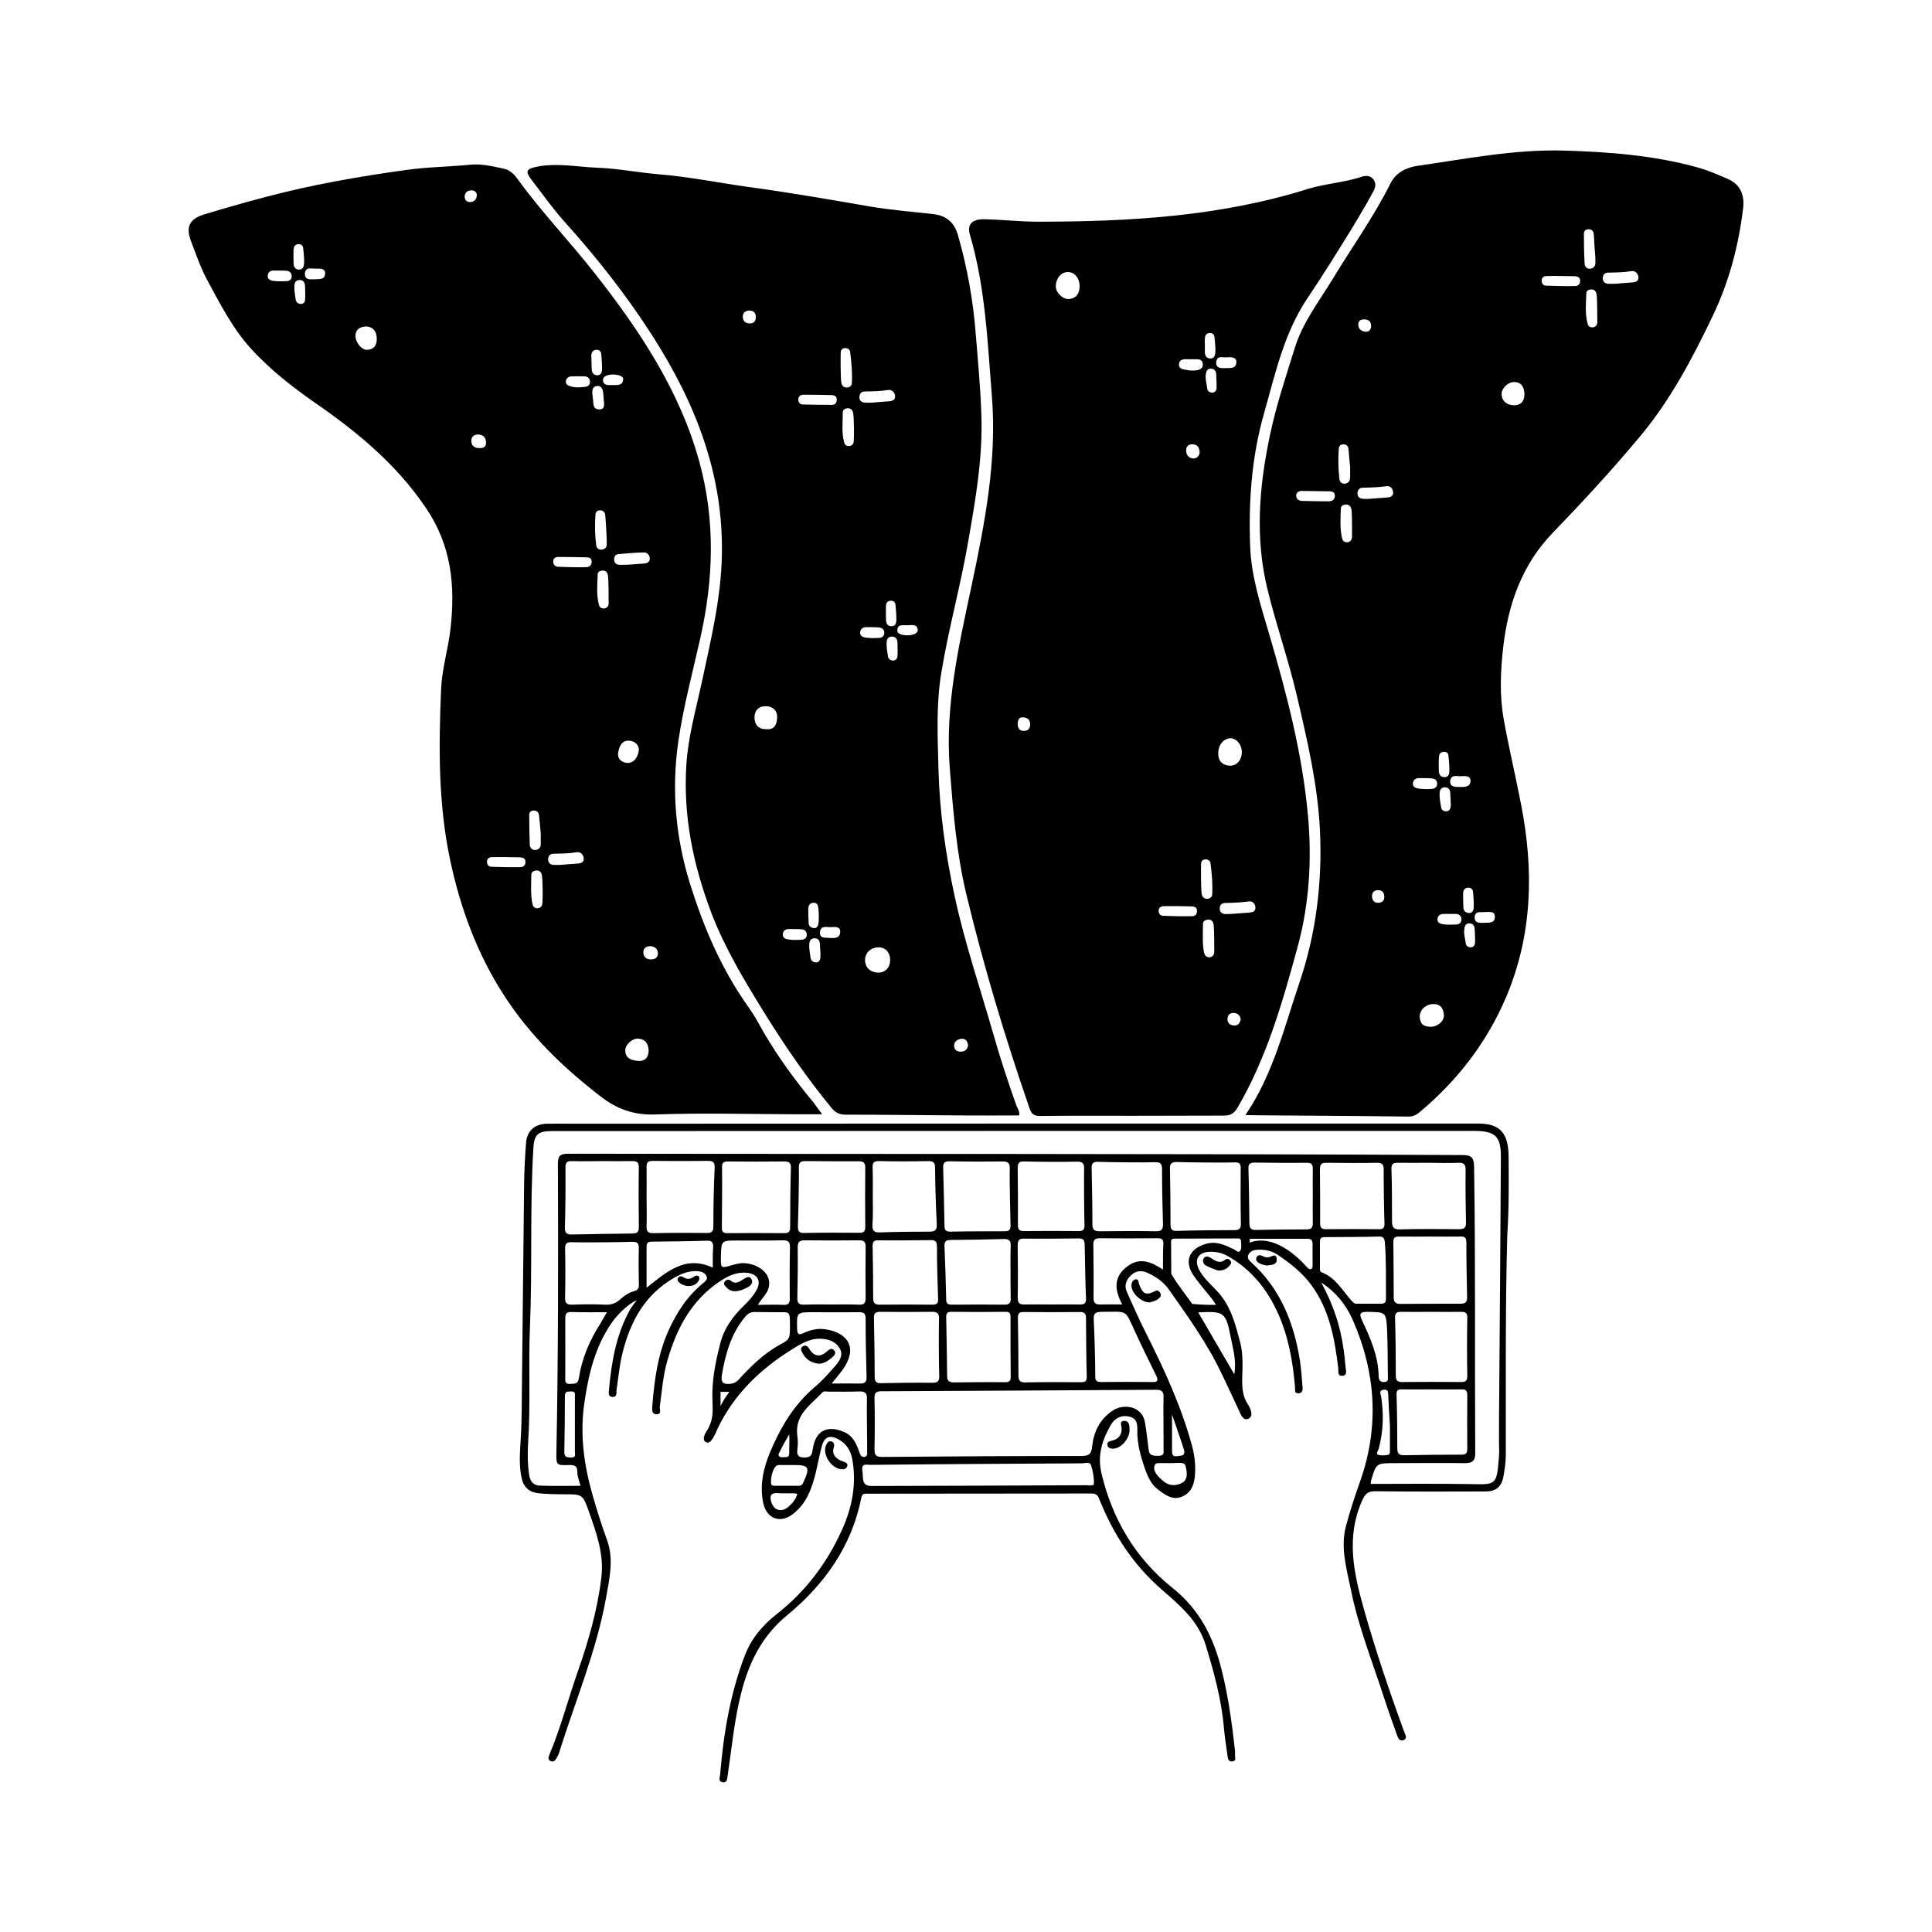 <?xml version="1.0" encoding="utf-8"?>
<!-- Generator: Adobe Illustrator 27.0.0, SVG Export Plug-In . SVG Version: 6.00 Build 0)  -->
<svg version="1.1" id="Layer_1" xmlns="http://www.w3.org/2000/svg" xmlns:xlink="http://www.w3.org/1999/xlink" x="0px" y="0px"
	 viewBox="0 0 1024 1024" style="enable-background:new 0 0 1024 1024;" xml:space="preserve">
<g>
	<path d="M600.4,591.4c-16.3,0-32.7-0.1-49,0.1c-3.2,0-4.7-0.9-5.7-4c-12.8-37-24.1-74.5-33.3-112.6c-5.4-22.1-7.2-44.8-9-67.6
		c-2.6-33.3,4.8-65,11.6-97.1c7-33,13.5-66.3,10.7-100.4c-2.3-28.6-3.4-57.4-11.6-85.3c-1.7-5.6,1.2-8.4,7.5-8.3
		c9.5,0.2,18.9,1.3,28.4,1.3c48.4,0,96.4-2.7,143-17.3c9.4-2.9,19.3-3.4,28.7-6.5c1.9-0.6,4.3-0.9,6,1.1c1.8,2.1,1.4,4.4,0.3,6.5
		c-3.7,6.7-7.5,13.3-11.5,19.8c-7.6,12.3-15.2,24.6-23.3,36.6c-12.7,18.8-17.3,40.5-23.3,61.6c-6.5,22.9-8.2,46.5-7.3,70.2
		c0.6,16.3,5.7,31.6,10.2,47c9.2,31.3,17.4,62.8,20.4,95.3c2.2,23.6,0.8,47.3-5.5,70.3c-8,29.3-16.3,58.5-31.8,85
		c-1.9,3.2-3.8,4.2-7.4,4.2C632.4,591.3,616.4,591.4,600.4,591.4C600.4,591.4,600.4,591.4,600.4,591.4z M658.2,398.8
		c0.1-3.9-2.6-7.3-5.8-7.5c-3.7-0.1-6.8,3.4-6.7,8.3c0,3.7,2.1,5.9,5.8,6.2C655.3,406.1,658.1,403,658.2,398.8z M565.9,144.2
		c-3.5,0-6.3,3.4-6.3,7.6c0,3.3,3.7,6.9,6.8,6.7c4.1-0.3,5.8-3,5.8-6.7C572.3,147.4,569.4,144.1,565.9,144.2z M636.9,473.7
		c0.2,1.5,1.2,2.8,3,2.7c1.4-0.1,2.6-0.9,2.6-2.5c0.3-5.5-0.2-10.9-0.9-16.3c-0.2-1.5-1.4-2.2-2.9-2.1c-1.3,0.1-2.1,1-2.1,2.3
		C636.5,460.3,636.5,470.9,636.9,473.7z M643.2,489.8c-0.2-1.1-1-2.5-2.8-2.4c-1.5,0.1-2.8,0.8-2.8,2.3c0,5-0.4,10,0.5,14.9
		c0.3,1.5,1.1,2.9,3,2.8c1.8-0.2,2.5-1.5,2.5-3.2C643.6,502.1,643.6,492.4,643.2,489.8z M652.6,484.4c3.1-0.2,6.3-0.5,9.4-0.7
		c1.8-0.1,3.5-0.6,3.4-2.7c-0.1-2.1-1.6-3.6-3.7-3.2c-4.1,0.6-8.3,0.7-12.4,0.8c-1.7,0-2.8,1.1-2.8,2.8c-0.1,2.1,1.2,3,3.1,3.1
		C650.6,484.5,651.6,484.4,652.6,484.4z M616.7,480.3c-1.5,0-2.6,0.9-2.6,2.4c0,1.5,0.8,2.6,2.4,2.7c5.1,0.2,10.3,0.3,15.4,0.2
		c1.8,0,2.7-1.4,2.5-3.1c-0.1-1.7-1.4-2.1-2.8-2.1C629.2,480.3,619.2,480.2,616.7,480.3z M637.5,193.6c0.2-4.1-3.4-3-5.9-3.2
		c-0.7,0-1.3,0-2,0c-2.1-0.1-4.4-0.1-4.7,2.5c-0.3,2.8,2.3,2.8,4.2,3.2C629.9,196.4,637.4,197.3,637.5,193.6z M638.6,183.1
		C638.6,183.1,638.6,183.1,638.6,183.1c0,1,0,2,0,3c-0.1,2.1,0.6,3.8,2.8,3.9c2.5,0.1,2.7-2.1,2.8-3.9c0-2.5-0.2-4.9-0.5-7.4
		c-0.1-1.3-0.9-2.1-2.2-2.2c-1.5-0.1-2.6,0.7-2.8,2.2C638.4,180.1,638.6,181.6,638.6,183.1z M644.6,198.1c-0.2-1.7-1.2-2.7-2.9-2.7
		c-1.7,0-2.3,1.2-2.5,2.5c-0.6,2.8,0.4,5.6,0.7,8.3c0.2,1.2,1.4,1.9,2.6,1.9c1.3,0,2.1-0.9,2.3-2.2
		C644.9,204.7,644.7,199.4,644.6,198.1z M649.8,189.4c-1.9,0.1-5-1.1-5.2,2.8c-0.1,3.1,2.7,3,4.7,2.9c2.4-0.1,6,0.6,6-3.2
		C655.4,188.9,651.7,189.3,649.8,189.4z M635.8,239.2c-0.3-2.4-1.3-3.7-3.9-3.7c-1.9-0.1-3.2,1.1-3.2,3c-0.1,2.4,1.1,4.2,3.6,4.5
		C634.2,243.1,636.1,241.6,635.8,239.2z M541.8,380.2c-1.8,0-2.4,1.7-2.4,3.6c0,2,0.9,3.6,3.2,3.6c2.6,0,3.5-1.6,3.4-3.9
		C545.8,381.4,544.6,380.2,541.8,380.2z M657.6,540.4c-0.2-2-1.4-3.3-3.4-3.5c-2-0.2-3.5,0.8-3.6,3c-0.1,2.1,1,3.4,3.2,3.6
		C655.9,543.7,657.1,542.6,657.6,540.4z"/>
	<path d="M660.1,591c14.8-21.8,20.6-46.6,28.7-70.4c8.8-26,12.1-53.2,10.8-80.6c-1.2-24.2-6.7-47.6-12.2-71.1
		c-4.4-18.9-10.9-37.3-15.5-56.1c-6.8-27.3-4.6-54.8,1.2-82.1c3.3-15.8,8.4-31,13.2-46.4c4.1-13.2,12.5-24.1,19.6-35.7
		c10.4-17.2,22.2-33.6,31.2-51.6c2.8-5.6,8.5-8.3,14.2-9.1c25.7-3.7,51.4-8.8,77.5-8.1c23.8,0.7,47.7,2.5,70.8,8.9
		c5.8,1.6,11.3,4,16.7,6.4c5.6,2.5,8.5,7.8,7.6,15.2c-2.4,19.8-7.4,39-16.1,57.1c-10.7,22.4-22.2,44.2-38.2,63.5
		c-14.8,17.8-30.5,34.8-46.6,51.5c-16.1,16.6-23.5,37.3-26.2,60c-1.5,12.9-2.1,25.9,0.2,38.8c2.7,15.1,6.3,30.1,9.2,45.2
		c6.8,34.6,6.1,68.8-7.8,101.8c-10.2,24.1-25.8,44.4-45.9,61.2c-1.6,1.4-3.4,2.4-5.8,2.4C718.4,591.4,661.5,591.2,660.1,591z
		 M758.5,544.2c3.5,0,7.1-3.1,6.8-6.3c-0.3-3.5-1.9-6-6-5.7c-3.9,0.2-7.1,3.4-6.8,7C752.8,543.2,755,544.2,758.5,544.2z M808,208.8
		c-0.2-3.5-1.4-6.2-5.4-6.3c-3.4-0.1-7,3.5-6.7,6.7c0.3,3.8,3.1,5.5,6.5,5.6C806.1,214.9,808,212.6,808,208.8z M715.6,247.5
		c-0.4-3.8-0.6-6.7-0.9-9.7c-0.2-1.5-1.2-2.3-2.7-2.3c-1.3,0-2.3,0.8-2.4,2.1c-0.4,5.5-0.3,10.9,0.3,16.3c0.2,1.5,1.4,2.8,3.2,2.4
		c1.6-0.3,2.5-1.4,2.5-3.2C715.6,251,715.6,248.9,715.6,247.5z M845.3,132.9c-0.3-3-0.3-6-0.6-9c-0.2-1.5-1.1-2.4-2.7-2.4
		c-1.6,0-2.5,1-2.5,2.5c0,5.3,0.1,10.6,0.4,15.9c0.1,1.5,1.3,2.8,3.1,2.5c1.6-0.2,2.6-1.3,2.6-3.1
		C845.6,137.1,845.6,135.8,845.3,132.9z M846.2,155.8c-0.2-1.1-1-2.5-2.8-2.4c-1.3,0.1-2.6,0.6-2.6,1.9c-0.2,5.5-0.8,11,0.7,16.4
		c0.3,1.3,1.4,1.9,2.7,1.8c1.5-0.2,2.4-1.2,2.4-2.7C846.6,168.4,846.6,158.4,846.2,155.8z M716.3,270.2c-0.2-1.4-1-2.9-3-2.8
		c-1.3,0.1-2.5,0.7-2.6,1.9c-0.2,5.3-0.6,10.6,0.6,15.9c0.3,1.4,1.3,2.4,2.9,2.2c1.5-0.2,2.3-1.2,2.4-2.8
		C716.6,282.5,716.7,272.8,716.3,270.2z M856.3,150.4c2.5-0.2,5.7-0.5,8.8-0.7c1.8-0.1,3.5-0.7,3.3-2.8c-0.2-2-1.7-3.5-3.7-3.2
		c-4.1,0.7-8.3,0.7-12.4,0.8c-1.8,0.1-2.7,1.1-2.8,2.9c0,1.8,1,2.8,2.7,3C853.3,150.5,854.5,150.4,856.3,150.4z M725.6,264.4
		c3.1-0.2,6.3-0.5,9.4-0.7c1.8-0.1,3.5-0.6,3.4-2.7c-0.1-2.1-1.6-3.6-3.6-3.3c-4.1,0.6-8.3,0.7-12.4,0.8c-1.7,0-2.8,1-2.9,2.8
		c-0.1,2.1,1.2,3,3.1,3.1C723.6,264.5,724.6,264.4,725.6,264.4z M819.7,146.3c-1.5,0-2.6,0.9-2.6,2.4c0,1.5,0.8,2.7,2.4,2.7
		c5.1,0.2,10.3,0.3,15.4,0.2c1.8,0,2.7-1.3,2.6-3c-0.1-1.7-1.4-2.1-2.8-2.2C832.2,146.3,822.2,146.2,819.7,146.3z M704.6,265.7
		c1.7-0.1,2.9-1.1,2.9-2.8c0.1-1.9-1.3-2.5-3-2.5c-4.8-0.1-9.6-0.1-14.5-0.2c-1.7,0-3,0.8-3,2.6c0.1,1.7,1.3,2.6,3,2.7
		C692.5,265.5,702.1,265.8,704.6,265.7z M752.6,412.4c-1.9-0.1-3.4,0.6-3.7,2.6c-0.3,2.2,1.6,2.8,3.3,3c2.3,0.3,4.6,0.3,6.9,0.1
		c1.4-0.1,2.5-0.9,2.6-2.5c0.1-1.8-0.9-2.8-2.6-3C757.9,412.4,753.6,412.4,752.6,412.4z M765.6,484.4c-1.9-0.1-3.4,0.6-3.7,2.5
		c-0.3,2.2,1.6,2.8,3.2,3c2.3,0.3,4.6,0.2,6.9,0.1c1.4-0.1,2.5-0.9,2.6-2.5c0.1-1.8-0.9-2.8-2.6-3.1
		C770.9,484.4,766.6,484.4,765.6,484.4z M775.6,480.4c-0.1,1.9,0.8,3.3,2.7,3.5c2.2,0.2,2.8-1.5,2.8-3.2c0.1-2.5-0.1-4.9-0.3-7.4
		c-0.1-1.7-0.8-2.9-2.7-2.8c-1.8,0.1-2.6,1.3-2.6,3C775.4,474.6,775.6,479.2,775.6,480.4z M762.6,408.3c0,2.1,0.9,3.7,3.1,3.6
		c2.2,0,2.5-2,2.5-3.6c0-2.6-0.2-5.2-0.5-7.9c-0.1-1.3-1.1-2-2.4-1.9c-1.3,0-2.3,0.7-2.5,1.9C762.4,401.9,762.6,407.1,762.6,408.3z
		 M768.9,425.2c-0.1-2.3-0.2-3.3-0.2-4.3c0-2.1-0.7-3.7-3.1-3.6c-2.2,0.1-2.6,2-2.6,3.6c0,2.3,0.4,4.6,0.8,6.9
		c0.2,1.5,1.4,2.3,2.8,2.2c1.6-0.1,2.2-1.3,2.3-2.7C769,426.2,768.9,425.1,768.9,425.2z M781.6,492.1c-0.2-1.7-1.2-2.7-2.9-2.7
		c-1.7,0-2.3,1.2-2.5,2.5c-0.6,2.8,0.4,5.6,0.7,8.3c0.2,1.2,1.4,1.9,2.6,1.9c1.3,0,2.1-0.9,2.3-2.2
		C781.9,498.7,781.7,493.4,781.6,492.1z M773.6,417.1c1.5,0,5.5,0.5,5.8-2.9c0.2-3-2.5-3-4.7-2.8c-2.3,0.2-5.9-1.3-6.1,2.9
		C768.6,417.4,772.1,417.1,773.6,417.1z M786.9,483.4c-2,0.3-5.1-0.8-5.3,2.7c-0.1,3.4,2.9,3.1,5,3c2.3-0.1,5.7,0.4,5.7-3.1
		C792.4,482.6,789.2,483.5,786.9,483.4z M726.7,172.9c0.1-2.2-1-3.4-3.2-3.6c-1.9-0.2-3.5,0.6-3.6,2.5c-0.1,2.3,1.4,3.7,3.6,4
		C725.5,176,726.7,174.9,726.7,172.9z M730.4,471.8c-2.2,0-3.3,1.4-3.2,3.3c0.1,2,1,3.5,3.4,3.4c2-0.1,3.1-1.1,3.1-3.1
		C733.7,473.1,732.6,471.8,730.4,471.8z"/>
	<path d="M435.8,590.6c-5.2,0-9.4,0-13.7,0c-25-0.1-50-0.8-75,0.1c-11.4,0.4-20.5-3.1-28.8-9.6c-19.8-15.2-37.7-32.6-51.2-53.6
		c-14.1-21.8-23.1-46.1-28.5-71.6c-6.4-30-6.1-60.5-4.8-90.9c0.5-10.7,3.8-21.2,5-31.9c2.5-22.7,0.6-43.9-13.2-64.1
		c-15.7-23.1-36.2-40-58.6-55.5c-12.2-8.5-23.8-17.6-33.9-28.6c-9.9-10.9-16.4-23.8-23.3-36.5c-3.5-6.5-5.9-13.7-8.6-20.7
		c-2.8-7.4-0.8-11.6,6.8-14c10.9-3.3,21.8-6.4,32.8-9.3c24.4-6.5,49.2-10.8,74.3-14.3c11.4-1.6,22.8-1.7,34.2-2.8
		c6.1-0.6,11.9,0.9,17.7,2.1c2.9,0.6,5.3,2.7,7.1,5.2c12.8,17.7,28,33.5,41.4,50.6c23.6,30.1,44.9,62,55.2,99.7
		c8.5,31,7.5,62.1,0.5,93.2c-4.1,18.3-9,36.5-11.7,55c-3.7,25.7-1.4,51.1,6.4,75.9c7.2,22.9,16.6,44.8,30.6,64.5
		c1.9,2.7,3.7,5.5,5.3,8.4c8.3,15.2,18.4,29.3,29.5,42.6C432.7,586.4,433.9,588.1,435.8,590.6z M343.8,557c-0.1-3.6-1.6-6.2-5.5-6.5
		c-3.4-0.2-7,3.3-6.9,6.5c0.2,4.2,3.6,5,6.7,5.3C341.5,562.7,343.7,560.7,343.8,557z M286.6,441.7c-0.3-3.7-0.6-6.7-0.9-9.6
		c-0.2-1.5-1.1-2.4-2.6-2.5c-1.6-0.1-2.6,0.9-2.6,2.4c0,5.3,0.1,10.6,0.3,15.9c0.1,1.5,1.3,2.8,3.1,2.6c1.6-0.2,2.7-1.2,2.7-3
		C286.6,445.2,286.6,443.1,286.6,441.7z M320.8,273.2c-0.1-1.5-0.9-2.5-2.4-2.7c-1.6-0.2-2.6,0.6-2.8,2.2
		c-0.4,5.5-0.3,10.9,0.4,16.3c0.2,1.3,1.2,2.5,2.8,2.3c1.6-0.1,2.8-1,2.8-2.8C321.7,286.4,321.1,276.2,320.8,273.2z M322.2,304.8
		c-0.2-1.1-1-2.5-2.8-2.4c-1.3,0.1-2.6,0.6-2.6,1.9c-0.2,5.5-0.8,11,0.7,16.4c0.3,1.3,1.4,1.9,2.7,1.8c1.5-0.2,2.4-1.2,2.4-2.7
		C322.6,317.4,322.6,307.4,322.2,304.8z M287.2,463.9c-0.2-1.4-1.2-2.8-3.2-2.5c-1.3,0.2-2.4,0.9-2.4,2.2c0,5.1-0.5,10.3,0.6,15.4
		c0.3,1.4,1.1,2.5,2.7,2.4c1.8-0.1,2.6-1.4,2.6-3.1C287.7,476.2,287.7,466.5,287.2,463.9z M194,173c-3.3,0.3-5.6,1.5-5.6,5.1
		c0,3.4,3.3,7.4,6.1,7.3c3.7-0.1,5.3-2.4,5.2-5.9C199.6,175.9,198.1,173.3,194,173z M297.3,458.4c2.5-0.2,5.6-0.5,8.8-0.7
		c1.8-0.1,3.5-0.7,3.3-2.8c-0.2-2-1.7-3.5-3.7-3.2c-4.1,0.7-8.3,0.7-12.4,0.8c-1.8,0.1-2.7,1.1-2.8,2.9c0,1.8,1,2.8,2.7,3
		C294.3,458.5,295.5,458.4,297.3,458.4z M333,299.3c1.8-0.1,5-0.4,8.1-0.6c1.8-0.1,3.4-0.7,3.3-2.8c-0.1-1.8-1.4-3.2-3.3-3.1
		c-4.5,0.1-8.9,0.5-13.4,0.9c-1.5,0.1-2.2,1.3-2.2,2.8c0,1.5,0.8,2.6,2.3,2.8C329,299.5,330.4,299.3,333,299.3z M338.6,397.5
		c0.1-2.4-1.8-4.6-4.9-4.9c-4-0.4-5.4,2.8-6,6c-0.6,3,1,5.1,4.1,5.7C335.1,404.9,338.1,402.2,338.6,397.5z M260.7,454.3
		c-1.5,0-2.6,0.9-2.6,2.4c0,1.5,0.8,2.7,2.4,2.7c5.1,0.2,10.3,0.3,15.4,0.2c1.8,0,2.7-1.3,2.6-3c-0.1-1.7-1.4-2.1-2.8-2.2
		C273.2,454.3,263.2,454.2,260.7,454.3z M310.9,300.6c1.8-0.1,2.7-1.3,2.7-3c0-1.7-1.3-2.2-2.7-2.2c-5-0.1-10-0.2-15-0.2
		c-1.5,0-2.7,0.8-2.7,2.4c0,1.7,1,2.8,2.8,2.8C298.4,300.5,308.4,300.8,310.9,300.6z M302.8,199.5c-1.7,0.1-2.8,1.1-2.9,2.8
		c0,1.6,1.3,2.1,2.6,2.5c2.6,0.8,5.3,0.5,7.9,0.2c1.4-0.2,2.4-1.2,2.3-2.8c-0.1-1.5-1-2.5-2.5-2.7
		C308.9,199.4,303.9,199.4,302.8,199.5z M145.5,143.4c-1.9-0.1-3.4,0.6-3.6,2.6c-0.2,2.2,1.7,2.8,3.3,2.9c2.3,0.3,4.6,0.2,6.9,0.1
		c1.4-0.1,2.5-0.9,2.5-2.5c0-1.8-1-2.8-2.7-3C150.8,143.4,146.5,143.4,145.5,143.4z M313.6,195.2c0,2.1,0.8,3.7,3,3.7
		c2.2,0,2.5-1.9,2.5-3.6c0-2.5-0.2-4.9-0.4-7.4c-0.1-1.5-0.9-2.5-2.5-2.5c-1.8,0-2.6,1.1-2.8,2.8
		C313.4,189.5,313.6,194.1,313.6,195.2z M155.6,139c-0.1,2.1,0.6,3.8,2.8,3.9c2.5,0.1,2.7-2.1,2.8-3.9c0-2.5-0.2-4.9-0.5-7.4
		c-0.1-1.3-0.9-2.1-2.2-2.2c-1.5-0.1-2.6,0.7-2.8,2.2C155.4,133.1,155.6,138.1,155.6,139z M320,212c-0.3-3,0.1-7.8-3.6-7.4
		s-2.2,5-2,7.9c0.1,2.2,0.2,4.5,3.2,4.5C320.4,217,320.4,215,320,212z M161.7,152.1c0-2-0.6-3.7-3-3.7c-2.5,0.1-2.7,2.2-2.7,3.9
		c0,2.1,0.4,4.3,0.7,6.4c0.2,1.5,1.3,2.3,2.7,2.4c1.3,0,2.2-0.8,2.3-2.1C161.9,157.7,161.7,153.1,161.7,152.1z M319.6,201.2
		c-0.1,3.1,2.7,3,4.7,2.9c2.4-0.1,6,0.6,6-3.2C330.4,197.9,319.8,197.4,319.6,201.2z M167.1,142.4c-2.2,0-5.3-1.1-5.5,2.7
		c-0.1,3.4,2.9,3,5.1,2.9c2.3-0.1,5.6,0.4,5.6-3.1C172.4,142,169.3,142.4,167.1,142.4z M348.7,505.2c0-2.1-1.6-3.6-3.9-3.7
		c-2.3-0.1-4,1.2-3.8,3.5c0.1,2.2,1.6,3.6,4.1,3.5C347.5,508.5,348.7,507.3,348.7,505.2z M254.2,237.5c2.2,0.1,3.5-0.8,3.4-3.1
		c-0.1-2.5-1.4-3.9-4-4.1c-2.4-0.1-3.9,1.3-3.8,3.5C249.9,236.4,251.7,237.6,254.2,237.5z M252.7,103.9c0.2-1.9-1-2.9-2.5-3
		c-1.9-0.1-3.6,0.7-3.9,2.9c-0.2,1.9,0.9,3.3,2.8,3.3C251,107.1,252.4,106,252.7,103.9z"/>
	<path d="M540.2,591.2c-10.2,0-20.3,0.1-30.4,0c-20.5-0.1-41-0.4-61.5-0.4c-3.2,0-5.4-0.9-7.6-3.6c-13.2-16.1-24.9-33.1-35.9-50.9
		c-10.4-16.9-20.6-33.7-27.7-52.3c-9.7-25.5-15.1-51.6-13.3-79c1-14.8,5.1-29.1,8.2-43.5c4.7-22.1,10.1-44,10.6-66.8
		c1-42.9-13.8-80.6-36.4-116.1c-13.9-21.8-29.8-42-47.1-61.2c-6.3-7-11.8-14.9-17.6-22.4c-3.1-4.1-2.5-5.4,2.4-6.5
		c11-2.4,21.9,0,32.8,0.4c10.9,0.4,21.7,2.6,32.7,3.5c15.9,1.3,31.5,4.5,47.3,6.7c21.4,2.9,42.8,6.6,64.1,10.3
		c11.2,1.9,22.7,2.8,34,4.1c6.8,0.8,11,4.4,12.9,11c5,17.3,8.1,34.9,9.5,52.8c1.1,13.8,2.4,27.5,2.9,41.3c1,23.2-3,46-7,68.8
		c-4,23.2-10.4,46-14.2,69.3c-2.8,16.9-1.9,33.9-1.5,50.8c0.6,22.8,3.8,45.4,8.6,67.6c5.4,25,13.7,49.2,20.7,73.7
		c3.6,12.6,7.7,25,12.1,37.4C539.6,587.8,540.5,589.3,540.2,591.2z M465.3,515.5c3.8,0.1,6.4-2.5,6.5-6.5c0.1-4-2.4-6.9-6.1-6.9
		c-4,0-7.1,2.8-7.2,6.5C458.4,512.6,461.1,515.3,465.3,515.5z M411.9,379.9c0-3.3-2.3-5.7-6.3-5.6c-4,0.1-5.8,2.8-5.7,6.2
		c0.1,3.6,2.1,6.1,6.4,6C410.9,386.9,411.9,383.3,411.9,379.9z M445.9,202.7c0.2,1.5,1.2,2.8,3,2.7c1.4-0.1,2.6-0.9,2.6-2.5
		c0.3-5.5-0.2-10.9-0.9-16.3c-0.2-1.5-1.4-2.2-2.9-2.1c-1.3,0.1-2.1,1-2.1,2.3C445.5,189.3,445.5,199.9,445.9,202.7z M452.2,219
		c-0.2-1.4-1.2-2.8-3.1-2.6c-1.3,0.1-2.4,0.9-2.4,2.1c0,5.3-0.7,10.7,0.7,15.9c0.3,1.2,1.1,2.1,2.5,2c1.6,0,2.5-1,2.6-2.5
		C452.7,231.8,452.7,221.8,452.2,219z M462.3,213.4c2.5-0.2,5.6-0.5,8.8-0.7c1.8-0.1,3.5-0.7,3.3-2.8c-0.2-2.1-1.7-3.5-3.7-3.2
		c-4.1,0.7-8.3,0.7-12.4,0.8c-1.7,0-2.7,1.1-2.8,2.9c-0.1,1.8,1,2.8,2.7,3C459.3,213.5,460.5,213.4,462.3,213.4z M426.1,209.2
		c-1.7,0-3,0.7-3,2.6c0,1.4,0.9,2.6,2.5,2.6c5.1,0.1,10.3,0.2,15.4,0.2c1.8,0,2.6-1.4,2.5-3.1c-0.1-1.6-1.5-2.1-2.9-2.1
		C438.3,209.3,428.6,209.2,426.1,209.2z M459.6,332.4c-1.9-0.1-3.4,0.6-3.7,2.6c-0.3,2.2,1.6,2.8,3.3,3c2.3,0.3,4.6,0.2,6.9,0.1
		c1.4-0.1,2.5-0.9,2.6-2.5c0.1-1.8-1-2.8-2.6-3C464.9,332.4,460.6,332.4,459.6,332.4z M418.8,492.4c-2-0.1-3.8,0.5-3.9,2.8
		c-0.1,2.2,1.9,2.6,3.5,2.8c2.1,0.3,4.3,0.2,6.4,0.1c1.6-0.1,2.9-0.9,2.8-2.8c0-1.5-1-2.5-2.4-2.7
		C424,492.4,419.6,492.4,418.8,492.4z M433.8,481.7c-0.2-1.8-0.6-3.4-2.8-3.2c-2.1,0.2-2.6,1.7-2.6,3.5c0,2.5,0.1,4.9,0.2,7.4
		c0.1,1.5,1.3,2.3,2.6,2.5c1.6,0.2,2.4-0.9,2.6-2.4C434.1,488.4,434,483.2,433.8,481.7z M469.6,328.3c0,2.1,0.8,3.7,3,3.6
		c2.2,0,2.5-2,2.5-3.6c0-2.6-0.2-5.2-0.5-7.9c-0.1-1.3-1.1-2-2.4-2c-1.3,0-2.3,0.7-2.5,1.9C469.4,321.8,469.6,327.1,469.6,328.3z
		 M475.7,341.1c0-2-0.6-3.7-3-3.7c-2.5,0-2.8,2.1-2.8,3.9c0,2.1,0.4,4.3,0.7,6.4c0.2,1.5,1.3,2.4,2.7,2.4c1.3,0,2.2-0.8,2.3-2.1
		C475.9,346.7,475.7,342.1,475.7,341.1z M434.8,504.1c-0.1-1-0.2-2-0.2-3c0-2-0.5-3.8-2.9-3.8c-2.5,0-2.8,2.1-2.8,3.9
		c0,2.1,0.4,4.3,0.7,6.4c0.2,1.5,1.3,2.4,2.7,2.5c1.6,0.1,2.4-1,2.5-2.5C434.9,506.4,434.9,505.3,434.8,504.1z M439.4,497.1
		c2.4,0.1,5.6,0.6,5.9-2.9c0.3-3.1-2.5-3-4.6-2.8c-2.3,0.2-5.9-1.3-6.1,2.9C434.5,497.4,437,496.9,439.4,497.1z M486.4,334.1
		c0.1-3.4-3.1-2.8-5.3-2.7c-2.3,0.1-5.6-0.9-5.5,3C475.7,337.5,486.3,337.6,486.4,334.1z M513.1,553.8c-0.4-2.1-1.4-3.5-3.7-3.2
		c-2.1,0.3-3.8,1.5-3.7,3.9c0.1,1.9,1.5,2.9,3.4,2.9C511.6,557.4,512.9,556.1,513.1,553.8z M400.6,168c0-2.6-1.6-3.4-3.6-3.4
		c-2,0.1-3.4,1.3-3.3,3.5c0.1,2.1,1.5,3.3,3.5,3.3C399.3,171.5,400.6,170.6,400.6,168z"/>
	<path d="M609.1,690.3c-4.2-0.1-9.2-4.8-9.4-8.6c-0.1-1.7,0.6-3.3,2.1-3.6c1.8-0.4,1.6,1.5,2,2.7c1.8,5,3.7,5.9,8,3.7
		c1.3-0.6,1.8-0.9,2.8,0.3c1.1,1.4,0.8,2.4-0.4,3.4C612.7,689.5,610.8,690,609.1,690.3z"/>
	<path d="M434.2,722.8c-4.1-0.3-7-2.2-8.9-5.7c-0.7-1.2-1.3-2.6,0.2-3.5c1.3-0.8,2.4-0.3,3.3,1.1c2.6,4.4,5.9,4.9,9.7,1.4
		c1-0.9,2.3-1.8,3.5-0.5c1.4,1.5,0.3,2.8-0.9,3.8C439.1,721.1,437,722.7,434.2,722.8z"/>
	<path d="M598.7,758c0,4.4-4.4,9.6-8.4,9.8c-1.4,0.1-2.8-0.1-3.3-1.6c-0.5-1.7,0.8-2.3,2.2-2.6c3.4-0.7,5.3-2.8,5.3-6.2
		c0-1.7-1.4-4.2,1.3-4.3C598.6,753,598.7,755.8,598.7,758z"/>
	<path d="M441.7,767.9c-0.6,3.1,1.3,5.3,4.8,6.6c1.2,0.5,3.3,0.8,2.5,2.8c-0.6,1.6-2.3,1.6-3.9,1.3c-5-1.1-9.1-7.8-7.4-12.3
		c0.5-1.2,1.2-2.6,2.7-2.4C442,764.3,442.6,765.5,441.7,767.9z"/>
	<path d="M390.7,684.3c-2.7,0.4-4.4-0.6-5.7-2c-0.8-0.8-1.8-1.7-0.9-3c0.8-1.1,2.1-1.4,3.1-0.6c2.7,2.4,4.8,0.5,7-0.8
		c1.4-0.8,3.2-2,4.2,0.3c0.8,1.7-0.4,3.2-2,4C394.3,683.2,393.4,683.9,390.7,684.3z"/>
	<path d="M645.5,673.4c-1.7-0.7-4.2-1.4-6.4-2.7c-1.2-0.7-2.1-2.4-1-3.9c0.9-1.3,2.4-0.8,3.6-0.1c2.5,1.6,4.9,3.4,7.9,0.8
		c0.7-0.6,2-0.2,2.6,0.8c0.7,1,0.1,1.9-0.6,2.6C650.2,672.5,648.5,673.5,645.5,673.4z"/>
	<path d="M671,670.7c-0.6-0.2-1.9-0.3-3-0.9c-1.3-0.6-2.8-1.6-2-3.4c0.7-1.5,2.2-1.2,3.4-0.6c1.1,0.6,2.2,0.9,3.3,0.5
		c1.6-0.4,3.7-2.2,4,1c0.3,2.6-1.9,3.1-4,3.3C672.4,670.7,672.1,670.7,671,670.7z"/>
	<path d="M364.1,681.6c-2.1-0.2-6.3-2.4-4.6-4.4c1.7-2,3,0.8,5.4,0.6c2.4-0.2,2.7-1.6,4.4-1.7s1.5,1.8,1.1,2.5
		C369.2,681.3,366.2,681.8,364.1,681.6z"/>
	<path d="M799.6,613c-0.1-12.7-4.7-17.5-16.3-17.5c-160.8,0-321.7,0-482.5,0.1c-3.7,0-7.3-0.1-11,0c-6.6,0.2-10.6,3.9-11,10.4
		c-0.5,6.8-0.9,13.6-1,20.5c-0.4,34.2-0.7,68.3-1.1,102.5c-0.2,11.2,0,22.3-0.7,33.5c-0.4,7.1-1.1,14.3,0.6,21.4
		c1.2,4.9,4.5,7.2,9.2,7.6c4.3,0.4,8.6,0.5,13,0.5c9.9,0,10-0.1,13.3,9.1c4,11.4,8.2,22.7,6.6,35.3c-2.1,17.2-6.9,33.7-12.6,50
		c-5.1,14.5-8.9,29.4-14.9,43.6c-0.5,1.3-1,2.6,0.6,3.4c1.6,0.7,2.5-0.3,3.2-1.6c0.5-0.9,1-1.7,1.3-2.7
		c8.5-27.3,19.8-53.8,24.9-82.1c1.8-10.2,4.3-20.5,0.5-30.9c-2.7-7.3-5-14.7-7.2-22.2c-4.8-16.4-7.3-33-4.8-50.1
		c2.2-15.2,5.6-29.9,14.6-42.8c2.9-4.2,8.4-9.7,13.2-11.9c-0.8,1.1-2.8,3.7-3.2,4.4c-7.6,13.2-10.1,27.8-11.5,42.8
		c-0.1,1.5-0.7,3.9,1.7,4.1c2.8,0.2,2.1-2.4,2.3-4c1-6.2,1.5-12.5,3-18.7c4.1-17,11.9-31.6,27.8-40.6c3.9-2.2,8.1-3.8,12.7-3.3
		c1.7,0.2,3.6,0.9,4.3,2.9c0.5,1.6-0.8,2.4-1.8,3.3c-8.5,6.9-14.2,15.7-18.6,25.5c-5.7,12.8-7.4,26.4-8.5,40.1
		c-0.1,1.8-0.2,4.1,2.5,4c2.6-0.2,1.4-2.5,1.5-3.9c1.1-8.2,1.7-16.5,4-24.5c4.8-16.8,12.6-31.8,27.6-41.9c4.3-2.9,8.9-5.2,14.4-4.7
		c5.9,0.5,8.1,4.5,5.1,9.5c-1.7,2.9-3.9,5.4-6.3,7.7c-5.9,5.7-10.7,12.1-12.8,20.4c-2.5,9.8-4.5,19.7-4.1,29.9
		c0.2,5.6,0.7,10.4-3,16.3c-2,3.1-2.2,5.5,0.1,6.2s4.6-5,5.5-7.1c8.6-18.2,22.4-31.5,39.1-42c4.9-3.1,10.1-6.4,16.5-5.9
		c4.1,0.3,7.7,1.9,9.5,5.5c1.7,3.3-0.5,6.5-2.7,9c-3.4,3.9-6.9,7.8-10.8,11.1c-11.1,9.4-18.2,21.5-23.7,34.6
		c-3.5,8.4-5.5,17.4-3.6,26.7c1.7,8.3,8.9,11.2,15.6,6.1c4.5-3.4,7.5-7.9,9.5-13.1c3-7.4,3.9-15.4,6-23c1.4-5.2,4.4-6.1,9-3.5
		c3.9,2.2,6.1,5.6,7,9.8c2.6,13.3,0.1,26.2-5.4,38.2c-7.9,17.5-19.2,32.5-34.5,44.5c-7.4,5.8-13.5,12.9-16.9,21.9
		c-7.8,20.3-11.3,41.5-13.1,63c-0.1,1.4-1.2,3.8,1.2,4.2c2.6,0.5,2.5-1.9,2.8-3.7c2.1-14.1,3.4-28.3,6.8-42.2
		c4.1-16.7,10.8-31.1,24.6-42.5c19.7-16.2,34.3-36.5,39.4-62.3c0.5-2.6,2-2.2,3.5-2.2c39.5,0,79-0.1,118.5-0.1
		c2.3,0,3.3,0.7,4.2,3.1c7.3,18.3,17.8,34.5,32.7,47.5c9.7,8.5,19.6,16.6,23.6,29.6c4.4,14.4,8.4,28.9,9.7,44
		c0.4,5,1.3,9.9,1.9,14.8c0.2,1.6,0.5,3.2,2.5,3c2.4-0.2,1.4-2.2,1.5-3.5c0-0.7,0-1.3,0-2c-1.6-14.3-3.5-28.6-7-42.6
		c-4.3-17.4-11.6-32.3-26.2-43.9c-19.5-15.6-31.8-36.2-37.6-60.7c-2.3-9.7,0.5-18,5.1-25.9c2.1-3.5,5.6-5.2,9.9-4.1
		c4,1,4.1,4.4,4,7.5c-0.1,6.8,1.7,13.1,3.8,19.4c1.5,4.4,3.4,8.9,7.2,11.7c3.6,2.7,7.6,5.9,12.6,3.8c5.3-2.2,6.7-6.9,7-12.2
		c0.3-5-0.3-9.9-1.6-14.8c-5.8-21.2-14.9-40.9-24.8-60.5c-3.5-6.9-6.6-14.1-9.8-21.2c-1.5-3.4-0.2-6.3,2.2-8.6
		c2.4-2.4,5.4-2.9,8.7-1.4c4.5,2,8.4,4.7,11.3,8.7c10.2,14.5,20.6,28.9,28.2,45c3.1,6.6,6.3,13.2,9.3,19.8c0.7,1.6,2.1,5.4,5.1,3.7
		c3-1.7-0.2-6.9-0.5-7.3c-3-4.4-3.2-9.2-3.1-14.3c0.2-6.1,0.5-12.4-1-18.4c-2.5-9.4-4.7-18.8-11.5-26.6c-3.5-3.9-7.7-7.3-10.3-12.1
		c-2.8-5.3-0.6-9.3,5.2-9.6c4-0.2,7.5,0.7,10.9,2.8c12,7.1,20.2,17.5,25.8,30.1c5.5,12.4,7.8,25.6,8.9,39c0.1,1.2-0.5,2.9,1.5,3.1
		c1.9,0.1,2.7-1.3,2.5-3c-0.4-5-0.7-9.9-1.5-14.9c-3.2-19.8-10.4-37.7-25.7-51.5c-1.1-1-2.3-2.2-1.6-3.9c0.7-1.7,2.3-2.5,3.9-2.7
		c4.3-0.5,8.4,0.3,11.9,2.7c6.6,4.5,12.9,9.4,17.7,16c9.6,13.1,12.3,28.4,14.2,43.9c0.2,1.7-0.6,4.3,2.2,4.1
		c2.7-0.2,1.9-2.8,1.7-4.4c-0.7-8.4-1.9-16.7-4.4-24.9c-2.1-7-5-13.6-8.5-20.1c7.6,4.9,13.1,11.7,16.6,19.6
		c12.3,27.9,14.3,56.6,4,85.7c-2.8,8-5.5,16-7.6,24.1c-2.9,11.3,0.5,22.5,2.7,33.4c3.8,19,11,37.1,17,55.5c2.4,7.4,5,14.7,7.6,22
		c0.5,1.4,1.4,2.9,3.3,2.2c2-0.8,1.2-2.3,0.6-3.7c-8-21.9-15.5-44-21.8-66.4c-5.2-18.6-9.3-37.4-0.9-56.5c1.7-3.9,3-5.3,7.1-5.3
		c19.5,0.2,39,0.2,58.5,0.1c5.7,0,8.6-2.7,9.5-8.2c0.6-3.6,1.2-7.2,1.2-10.9c0.1-39-0.3-78,0.8-117
		C799.8,640.6,799.7,626.8,799.6,613z M318.1,701.7c-5.7,8.9-9.7,18.4-11.3,28.8c-0.5,3.3-2.4,2.8-4.6,3c-3,0.2-2.6-1.8-2.6-3.6
		c0-10.3,0.1-20.6,0-31c0-2.5,0.5-3.6,3.3-3.5c6,0.2,12,0.1,18.8,0.1C320.2,698,319.2,699.9,318.1,701.7z M304.7,755.3
		C304.7,755.3,304.7,755.3,304.7,755.3c0,4.6,0,9.3,0,13.9c0,1.6,0.8,3.4-2.1,3.3c-2.1,0-3.5-0.2-3.5-2.8c0.2-9.9,0.3-19.9,0.3-29.8
		c0-2.6,1.6-2.3,3.3-2.4c2.4-0.1,2,1.3,2,2.9C304.7,745.3,304.7,750.3,304.7,755.3z M336.2,684.3c-3,0.8-5.4,2.5-7.6,4.5
		c-2.3,2.1-4.9,2.9-8.1,2.7c-5.6-0.3-11.3-0.2-17,0c-2.9,0.1-4.1-0.6-4-3.8c0.2-8.6,0.2-17.3,0-25.9c0-2.6,0.8-3.5,3.4-3.4
		c5.3,0.2,26.6,0,31.9-0.2c2.7-0.1,3.9,0.5,3.8,3.5c-0.2,6.3-0.1,12.6,0,19C338.8,682.7,338,683.8,336.2,684.3z M299.7,618.8
		c0-2.6,0.8-3.5,3.4-3.4c5.5,0.2,11,0,16.4,0c5.1,0,10.3,0.1,15.4,0c2.7-0.1,3.8,0.7,3.7,3.6c-0.2,10.5-0.1,20.9,0,31.4
		c0,2.7-1,3.4-3.5,3.4c-10.6,0.1-21.3,0.3-31.9,0.5c-2.7,0.1-3.8-0.6-3.8-3.6C299.7,640.1,299.8,629.5,299.7,618.8z M377.8,671.9
		c-14.5-6.8-24.3,2.1-35.1,10.6c0-8.1,0-15,0-21.9c0-2,1-2.5,2.8-2.5c9.8-0.1,19.6-0.2,29.4-0.5c2.5-0.1,3.1,1.1,3.1,3.3
		C377.7,664.5,377.8,668.1,377.8,671.9z M378.1,650.2c0,2.7-1.1,3.3-3.5,3.3c-9.5-0.1-19-0.1-28.4,0.1c-3,0.1-3.6-1.2-3.5-3.8
		c0.2-5.1,0-10.3,0-15.5c0,0,0,0,0,0c0-5.2,0.1-10.3,0-15.5c-0.1-2.5,0.5-3.5,3.3-3.5c9.8,0.1,19.6,0.1,29.4,0
		c2.6,0,3.4,0.8,3.4,3.4C378.3,629.3,378.1,639.8,378.1,650.2z M407.6,681.5c1.2-8.5-9.2-12.8-15.4-11.9c-1.5,0.2-2.9,0.6-4.4,1
		c-5.8,1.7-5.8,1.7-5.7-4.6c0.2-8.5,0.2-8.5,8.5-8.5c8,0,16,0.1,24-0.1c2.9-0.1,4.2,0.5,4.1,3.8c-0.2,9-0.2,18-0.1,27
		c0,2.7-0.8,3.5-3.4,3.4c-4.3-0.2-8.6,0-13.5,0C404,687.6,407.1,685.5,407.6,681.5z M381.9,745.2v-7.5c0,0,3.8,0.1,4.7,0
		C385.7,738.7,382.8,743.2,381.9,745.2z M413.2,712.8c-8.3,4.6-15.1,11.2-21.5,18.2c-1.4,1.6-2.8,2.3-5.1,2.5
		c-3.9,0.3-4.5-1.5-4-4.7c1.9-11.1,4.8-21.8,12.3-30.8c1.6-1.9,3-2.7,5.4-2.6c4.5,0.1,9,0.1,13.5,0.1c5,0,4.9-0.3,4.9,8.5
		C418.8,710.2,417.5,710.4,413.2,712.8z M418.8,650.3c0,2.2-0.5,3.3-3,3.3c-10.1-0.1-20.3-0.1-30.4,0c-2.2,0-2.8-0.9-2.8-2.9
		c0.1-5.3,0.2-26.6,0.1-31.9c-0.1-2.3,0.6-3.2,3.1-3.2c10,0.1,20,0.1,29.9,0c2.6,0,3.6,0.8,3.5,3.4
		C418.9,629.3,418.8,639.8,418.8,650.3z M447.8,724.2c7.4-12.2-1.2-18.5-10.7-19.7c-3.9-0.5-7.6,0.4-11.1,2c-2.2,1-3.4,1.3-3.5-2
		c-0.2-9-0.4-9,8.8-9c8,0,16,0.1,24,0c2.5,0,3.5,0.6,3.5,3.3c0,10.3,0.2,20.6,0.5,31c0.1,2.6-0.9,3.6-3.5,3.5c-4.6-0.1-9.3,0-15,0
		C443.6,729.7,446,727.2,447.8,724.2z M422.8,661c0-3,1.2-3.6,3.9-3.6c9.5,0.1,19,0.1,28.5,0c2.4,0,3.6,0.4,3.6,3.2
		c-0.1,9.2-0.1,18.3,0,27.5c0,2.6-0.8,3.5-3.4,3.4c-4.8-0.2-9.7-0.1-14.5-0.1c-4.8,0-9.7-0.1-14.5,0.1c-2.7,0.1-3.9-0.6-3.8-3.6
		C422.8,679,422.9,670,422.8,661z M423.4,619c-0.1-2.9,1-3.7,3.7-3.6c9.3,0.1,18.6,0.1,27.9,0.1c2.5,0,3.6,0.6,3.6,3.3
		c-0.1,10.5-0.1,20.9,0,31.4c0,2.3-0.6,3.3-3.1,3.2c-9.8-0.1-19.6-0.1-29.4,0.1c-2.9,0.1-3.2-1.3-3.2-3.6
		C423.1,644.8,423.6,624.2,423.4,619z M413.8,768.5c1-2.4,3.3-6,4.5-8.3c0.2,2.4,0,6.6,0,9.2c0,1.3,0.2,2.9-1.8,2.9
		c-1.1,0-2.7,0.3-3.4-0.3C411.9,770.9,413.4,769.5,413.8,768.5z M417.9,798.6c-3.5,3.1-7.5,2.1-9-2.2c-0.9-2.8-1-5.3,3.3-5
		c3,0.2,5.9,0,8.9,0.1c0.4,0,0.9,0.2,1.5,0.3C421.8,794.7,420,796.8,417.9,798.6z M425.8,785.7c-0.6,1.3-1.1,1.8-2.4,1.8
		c-4.3,0-8.6,0-12.9,0c-0.6,0-1.6-0.2-1.7-0.7c-0.8-3.2,1.2-10.4,3.8-10.3c1.7,0,5.1,0,6.7,0c0.3,0,0.7,0,1,0
		C428.8,776.4,429.5,777.6,425.8,785.7z M455.4,769.4c-1.6-4.4-3.4-8.5-8.2-10.5c-8.9-3.7-14.9-0.6-16.4,9c-0.4,2.4-0.5,4.5-3.9,4.6
		c-3.1,0.1-4.7-0.6-4.3-4c0.3-2.5,0.4-5,0-7.5c-1.5-11.1,7-16.3,13.2-22.9c0.9-1,2.2-0.5,3.3-0.5c5.5,0,11,0.1,16.4-0.1
		c3.1-0.1,4.1,1,4,4c-0.2,4.6,0.2,22.9,0.1,27.4c0,1.2,0.5,2.9-1.4,3.3C456.3,772.4,455.9,770.9,455.4,769.4z M579.8,786.4
		c-0.1,1.4-2.6,0.8-4,0.8c-19.2,0.1-95.1,0.4-114,0.4c-5.6,0-4.1-4.8-4.7-8.1c-0.8-4.3,2.7-3,4.5-3.1c37.3-0.4,74.6-0.6,111.9-0.8
		c1.7,0,4.2-1.1,4.8,1.1C579.3,779.8,579.9,783.2,579.8,786.4z M462.6,634.3c0-5.2,0.1-10.3-0.1-15.5c-0.1-2.6,0.8-3.5,3.4-3.4
		c8.6,0.2,17.3,0.2,25.9,0c2.7,0,3.8,0.6,3.8,3.5c0.1,10,0.4,19.9,0.9,29.9c0.2,3.1-0.9,4-3.9,4c-8.8,0-17.6,0.1-26.4,0.4
		c-3.2,0.1-3.9-1.2-3.8-4.1C462.8,644.3,462.6,639.3,462.6,634.3z M497.8,729c0.1,2.6-0.4,3.9-3.4,3.9c-9.1-0.1-18.3,0-27.4,0.2
		c-2.6,0.1-3.4-0.9-3.4-3.5c0-10.3-0.2-20.6-0.4-30.9c-0.1-2.7,0.9-3.4,3.4-3.4c9.1,0.1,18.3,0.1,27.4,0c2.8,0,3.8,0.9,3.7,3.7
		C497.5,704.2,497.6,724.2,497.8,729z M494.1,691.5c-9.3-0.1-18.6-0.1-27.9,0c-2.7,0-3.4-1.1-3.4-3.6c0-9.1-0.1-18.3-0.3-27.4
		c0-2.4,0.7-3.2,3.1-3.1c4.6,0.1,22.9,0,27.4-0.1c2.4-0.1,3.6,0.4,3.6,3.2c0,9.3,0.3,18.6,0.6,27.9
		C497.4,690.9,496.4,691.5,494.1,691.5z M621.2,749.7c1.9,5.7,4.5,12.8,6.3,18.6c0.4,1.3,0.5,3.1-1.9,3.3s-4.4,1.2-4.4-2.6
		C621.2,763.1,621.2,749.7,621.2,749.7z M619.8,775.5c6.1,0,8-0.8,8.6,1.7c0.7,2.8,1.5,6.8-1.8,8.7c-3.1,1.7-6.8,1.8-9.8-0.7
		c-2.7-2.2-6-5.3-4.8-8.6C612.6,775.1,613.7,775.5,619.8,775.5z M616.7,740.8c-0.2,4.5,0.1,22.5,0,27c0,1.7,0.6,3.8-2.4,3.8
		c-2.6,0-5.1,0.3-5.5-3.2c-0.6-4.8-1.1-9.5-1.9-14.3c-1.5-9.2-11.5-10.1-16.9-6.6c-7.3,4.7-10.3,11.5-11.2,19.5
		c-0.4,3.6-1.6,4.6-5.2,4.7c-35.3,0-70.6,0.2-105.9,0.5c-3.3,0-4.2-0.8-4.2-4.1c0.2-9,0.2-18,0-27c-0.1-2.8,0.8-3.7,3.6-3.7
		c48.4-0.2,96.9-0.5,145.3-0.8C615.7,736.5,616.9,737.5,616.7,740.8z M535.6,649.4c0.1,2.3-0.7,3.2-3.1,3.2c-9.6,0-19.3,0-28.9,0.2
		c-2.5,0-3-1-3-3.3c-0.2-10.1-0.4-20.3-0.7-30.4c-0.1-2.5,0.5-3.6,3.3-3.6c9.5,0.2,18.9,0.2,28.4,0.1c3,0,3.7,1.3,3.6,3.9
		C535,624.4,535.5,644.4,535.6,649.4z M535.6,674.4C535.6,674.4,535.6,674.4,535.6,674.4c0,4.5,0,9,0.1,13.5
		c0.1,2.4-0.5,3.6-3.3,3.6c-9.3-0.1-18.7-0.1-28,0c-2.2,0-2.9-0.7-2.9-2.9c-0.2-9.3-0.5-18.6-0.9-28c-0.1-2.7,0.8-3.4,3.4-3.4
		c9.3-0.1,18.6-0.2,28-0.5c2.8-0.1,3.8,0.9,3.7,3.7C535.5,665.1,535.6,669.8,535.6,674.4z M535.7,729.5c0.1,2.4-0.8,3.2-3.2,3.1
		c-9-0.1-17.9,0-26.9,0.1c-2.6,0-3.6-0.9-3.6-3.4c-0.1-10.5-0.3-20.9-0.5-31.4c0-2,0.8-2.6,2.7-2.6c9.6,0.1,19.3,0.1,28.9,0
		c2.5,0,2.5,1.4,2.5,3.2c0,5.2,0,10.3,0,15.5c0,0,0,0,0,0C535.7,719.2,535.6,724.4,535.7,729.5z M574.8,649.3
		c0.1,2.3-0.6,3.2-3.1,3.2c-9.7-0.1-19.3-0.1-29,0c-2.3,0-3.2-0.7-3.2-3.1c0.1-10.2,0-20.3-0.1-30.5c0-2.7,1-3.4,3.5-3.3
		c9.3,0.2,18.6,0.3,27.9,0.1c3.3-0.1,3.9,1.3,3.8,4.1C574.5,624.7,574.6,644.3,574.8,649.3z M576,729.5c0.1,2.5-0.7,3.1-3.1,3.1
		c-9.8-0.1-19.7-0.1-29.5,0.1c-2.5,0-3.6-0.8-3.6-3.4c0-10.3-0.1-20.6-0.3-31c0-2.2,0.8-2.9,2.9-2.9c10,0.1,20,0.1,30,0
		c2.9,0,3.2,1.3,3.2,3.6C575.6,704,575.8,724.3,576,729.5z M572.2,691.4c-5-0.1-10,0-15,0c0,0,0,0,0,0c-4.7,0-9.3-0.1-14,0
		c-2.7,0.1-3.8-0.6-3.8-3.6c0.2-9.3,0.1-18.6,0-27.9c0-2.6,0.9-3.5,3.5-3.4c9.6,0.1,19.3,0,28.9-0.1c2.5,0,3,1,3.1,3.2
		c0.2,9.5,0.3,18.9,0.7,28.4C575.8,690.7,574.8,691.5,572.2,691.4z M578.6,619.1c-0.1-2.7,1-3.4,3.6-3.3c5.1,0.2,25.1,0.4,29.9,0.2
		c2.8-0.1,3.8,0.6,3.8,3.6c0,9.7,0.2,19.3,0.5,29c0.1,3-0.8,4.1-3.9,4c-9.8-0.2-19.7-0.1-29.5,0c-2.6,0-4-0.5-4-3.5
		C579,639.1,578.8,629.1,578.6,619.1z M601.5,705.6c3.4,7.4,7.7,16.2,11.3,23.5c1.3,2.6,0.8,3.5-2.1,3.4c-9-0.1-18-0.1-27,0
		c-2.3,0-3.3-0.7-3.2-3.1c0.1-5.3-0.5-25.3-0.8-30c-0.2-3.4,1.1-4.1,4.2-4.1C597.9,695.3,596,693.7,601.5,705.6z M616.4,672.9
		c-6.2-4.1-12.1-6.6-18.6-1.9c-7.6,5.5-7.3,12.3-3,20.4c-4.5,0-8-0.1-11.4,0c-2.7,0.1-3.8-0.6-3.8-3.6c0.1-9.3,0-18.6-0.1-28
		c0-2.5,0.6-3.5,3.3-3.5c10.2,0.1,20.3,0.1,30.5,0c1.8,0,3.3,0.1,3.3,2.6C616.4,663.4,616.4,667.9,616.4,672.9z M654.5,616.1
		c2.4-0.1,3.2,0.8,3.1,3.2c-0.1,9.8-0.1,19.6,0.1,29.4c0,2.8-1.2,3.3-3.6,3.3c-10.1,0-20.3,0.1-30.4,0.4c-2.8,0.1-3.3-1.1-3.3-3.6
		c0-9.8-0.1-19.6-0.3-29.4c-0.1-2.6,0.9-3.5,3.4-3.5C628.8,616.1,649.4,616.3,654.5,616.1z M652.2,708.2c1.2,6.4,3.3,12.8,2,20.2
		c-6.5-11.2-12.8-21.9-19.1-32.8C648.6,694.9,649.7,695.4,652.2,708.2z M640.9,691.6c-5.4-0.1-9-0.5-9-0.5
		c-3.3-4.7-7.7-10.1-11.1-15.9c0-6-0.1-10.8-0.1-17.2c0-1.7,1.5-1.5,2.6-1.5c10.6,0,21.3-0.1,31.9-0.1c1.1,0,2.5-0.2,2.6,1.5
		c0,1.6,0.4,3.6-0.4,4.9c-0.9,1.6-2.3-0.1-3.3-0.6c-4.8-2.2-9.2-4.6-15-2.9c-8.6,2.5-11.6,8.9-6.7,16.4c3,4.5,6.7,8.6,10.1,12.9
		c0.5,0.6,1.2,1.8,2,3 M694.6,672.7c-0.8,0.1-1.4-0.6-2-1.2c-5.6-6.3-18-17.5-30.2-12.9c0-0.7,0-2,0-2s23.6,0,31,0
		c1.7,0,2.3,1.2,2.3,2.8c-0.1,4,0,6.9,0,10.9C695.6,671.2,696,672.4,694.6,672.7z M692.6,651.6c-9,0-18,0.1-26.9,0.3
		c-2.6,0.1-3.5-1-3.5-3.5c-0.1-9.6-0.2-19.3-0.5-28.9c-0.1-2.3,0.6-3.3,3.1-3.3c9.3,0.1,18.6,0.2,27.9,0.1c2.5,0,3.1,1,3.1,3.2
		c-0.1,4.8,0,9.6,0,14.5c0,4.8-0.1,9.6,0,14.5C695.8,650.8,694.9,651.6,692.6,651.6z M699.6,619.8c0-2.5,0.7-3.6,3.4-3.5
		c9,0.1,18,0.2,27,0c2.8,0,3.4,1.2,3.4,3.6c-0.1,4.8,0.2,23.8,0.4,28.5c0.1,2.4-0.8,3.2-3.1,3.1c-9.3-0.1-18.7-0.1-28,0
		c-2.5,0-3-1.1-3-3.3C699.7,638.8,699.7,629.3,699.6,619.8z M715.9,688.9c-4.6-5.3-8.2-11.8-15.3-14.5c-1-0.4-1-1.2-1-2
		c0-4.8,0-9.7,0-14.5c0-2.3,1.6-2.2,3.1-2.2c4.7,0,23.3-0.1,28-0.3c2.3-0.1,3.1,0.8,3.3,3.1c0.8,10,0.5,20,0.6,29.9
		c0,2-0.9,2.6-2.7,2.6c-4.2,0-8.3,0-12.5,0C717.8,691.2,717,690.1,715.9,688.9z M721.9,699.8c-1.3-2.9-1.7-4.5,2.7-4.5
		c10,0.2,10.1-0.1,10.6,10.1c0.2,3,0.4,18.9,0.4,23.9c0,1.4,0.5,3.1-1.9,3.2c-2.3,0.1-2.9-1.1-3-3
		C730.6,718.7,726.3,709.2,721.9,699.8z M735.3,771.2c-1.6,0.2-3.5,0.4-4.9-0.2c-1.3-0.5,0-2.1,0.3-3c2.5-9.2,2.8-18.5,1.3-27.9
		c-0.2-1.3-1.3-3,1.2-3.5c2.6-0.4,2.5,1.3,2.6,3.1c0.2,5,0.5,9.9,0.9,15.8c0,3.7,0,8.4,0,13C736.6,769.5,737,771,735.3,771.2z
		 M794.6,741.3c-0.1,7.8-0.1,15.7-0.1,23.5c0,2.3,0.2,4.7,0,7c-1.2,15.5-1.4,15.1-15,14.8c-17.6-0.3-35.3-0.1-53-0.1
		c0.1-0.8,0-1.3,0.2-1.7c2.7-9.3,2.7-9.3,12.5-9.3c12.3,0,24.7-0.2,37,0c4.3,0.1,5.8-1.3,5.7-5.7c-0.3-50.5,0.2-101-0.6-151.4
		c-0.1-4.7-1.2-6.2-6.1-6.2c-157.9-0.8-315.8-0.5-473.8-0.7c-4.2,0-5.7,0.7-5.7,5.4c0.2,51,0.2,102-0.8,152.9
		c-0.1,6.8,0,6.9,6.6,6.7c3-0.1,4.6,0.4,4.5,3.9c0,2.2,1,4.5,1.7,7.1c-7.4,0-14.5,0.2-21.7-0.1c-3.1-0.1-5-2.1-5.5-5.5
		c-0.9-5.6-0.9-11.3-0.6-17c1.4-20.6,0.1-41.3,1-62c1.3-31.5-0.1-63,1.8-94.4c0.4-7.2,2.5-9,9.6-9c93.1,0,186.2-0.1,279.4-0.1
		c69.8,0,139.6,0,209.4,0c11.3,0,14.5,2.7,14.4,13.9C795.3,656,794.9,698.6,794.6,741.3z M773,616.3c2.7-0.1,3.8,0.7,3.8,3.6
		c-0.1,9.3,0,18.6,0.2,28c0.1,3-1.1,3.6-3.8,3.6c-10.5-0.1-21-0.2-31.4,0.1c-3.2,0.1-4-1.3-4-4.1c0-9.3,0-18.6-0.3-28
		c-0.1-2.9,1.2-3.2,3.6-3.2c5.3,0.1,10.6,0,16,0c0,0,0,0,0,0C762.4,616.4,767.7,616.5,773,616.3z M777.7,729.4c0,2.5-1,3.1-3.2,3.1
		c-10.5-0.1-20.9-0.1-31.4,0c-2.8,0-3.3-1.2-3.3-3.6c0-10.1-0.1-20.3-0.4-30.4c-0.1-2.4,0.7-3.2,3.1-3.2c5.3,0.1,10.6,0,16,0
		c0,0,0,0,0,0c5.3,0,10.6,0.1,16,0c2.3,0,3.3,0.7,3.2,3.1C777.5,708.8,777.5,719.1,777.7,729.4z M777.7,768c0,2.6-1.2,3-3.3,3
		c-10,0-20,0.1-29.9,0.3c-2.7,0.1-3.9-0.6-3.9-3.6c0-9.5-0.1-19-0.4-28.5c-0.1-2.3,0.8-2.9,2.8-2.8c5.3,0.1,10.7,0,16,0
		c5.2,0,10.3,0.1,15.5,0c2.3-0.1,3.2,0.6,3.2,3.1C777.6,749,777.6,758.5,777.7,768z M774.2,691c-10.6,0-21.3,0-31.9,0.1
		c-2.5,0-3.6-0.8-3.6-3.4c0-9.8-0.1-19.6-0.2-29.5c0-2.3,0.9-2.8,3-2.8c5.5,0.1,11,0,16.5,0c0,0,0,0,0,0c5.3,0,10.7,0.1,16,0
		c2.3-0.1,3.2,0.5,3.2,3c0,9.8,0.2,19.6,0.4,29.4C777.5,690.3,776.5,691,774.2,691z"/>
</g>
</svg>
